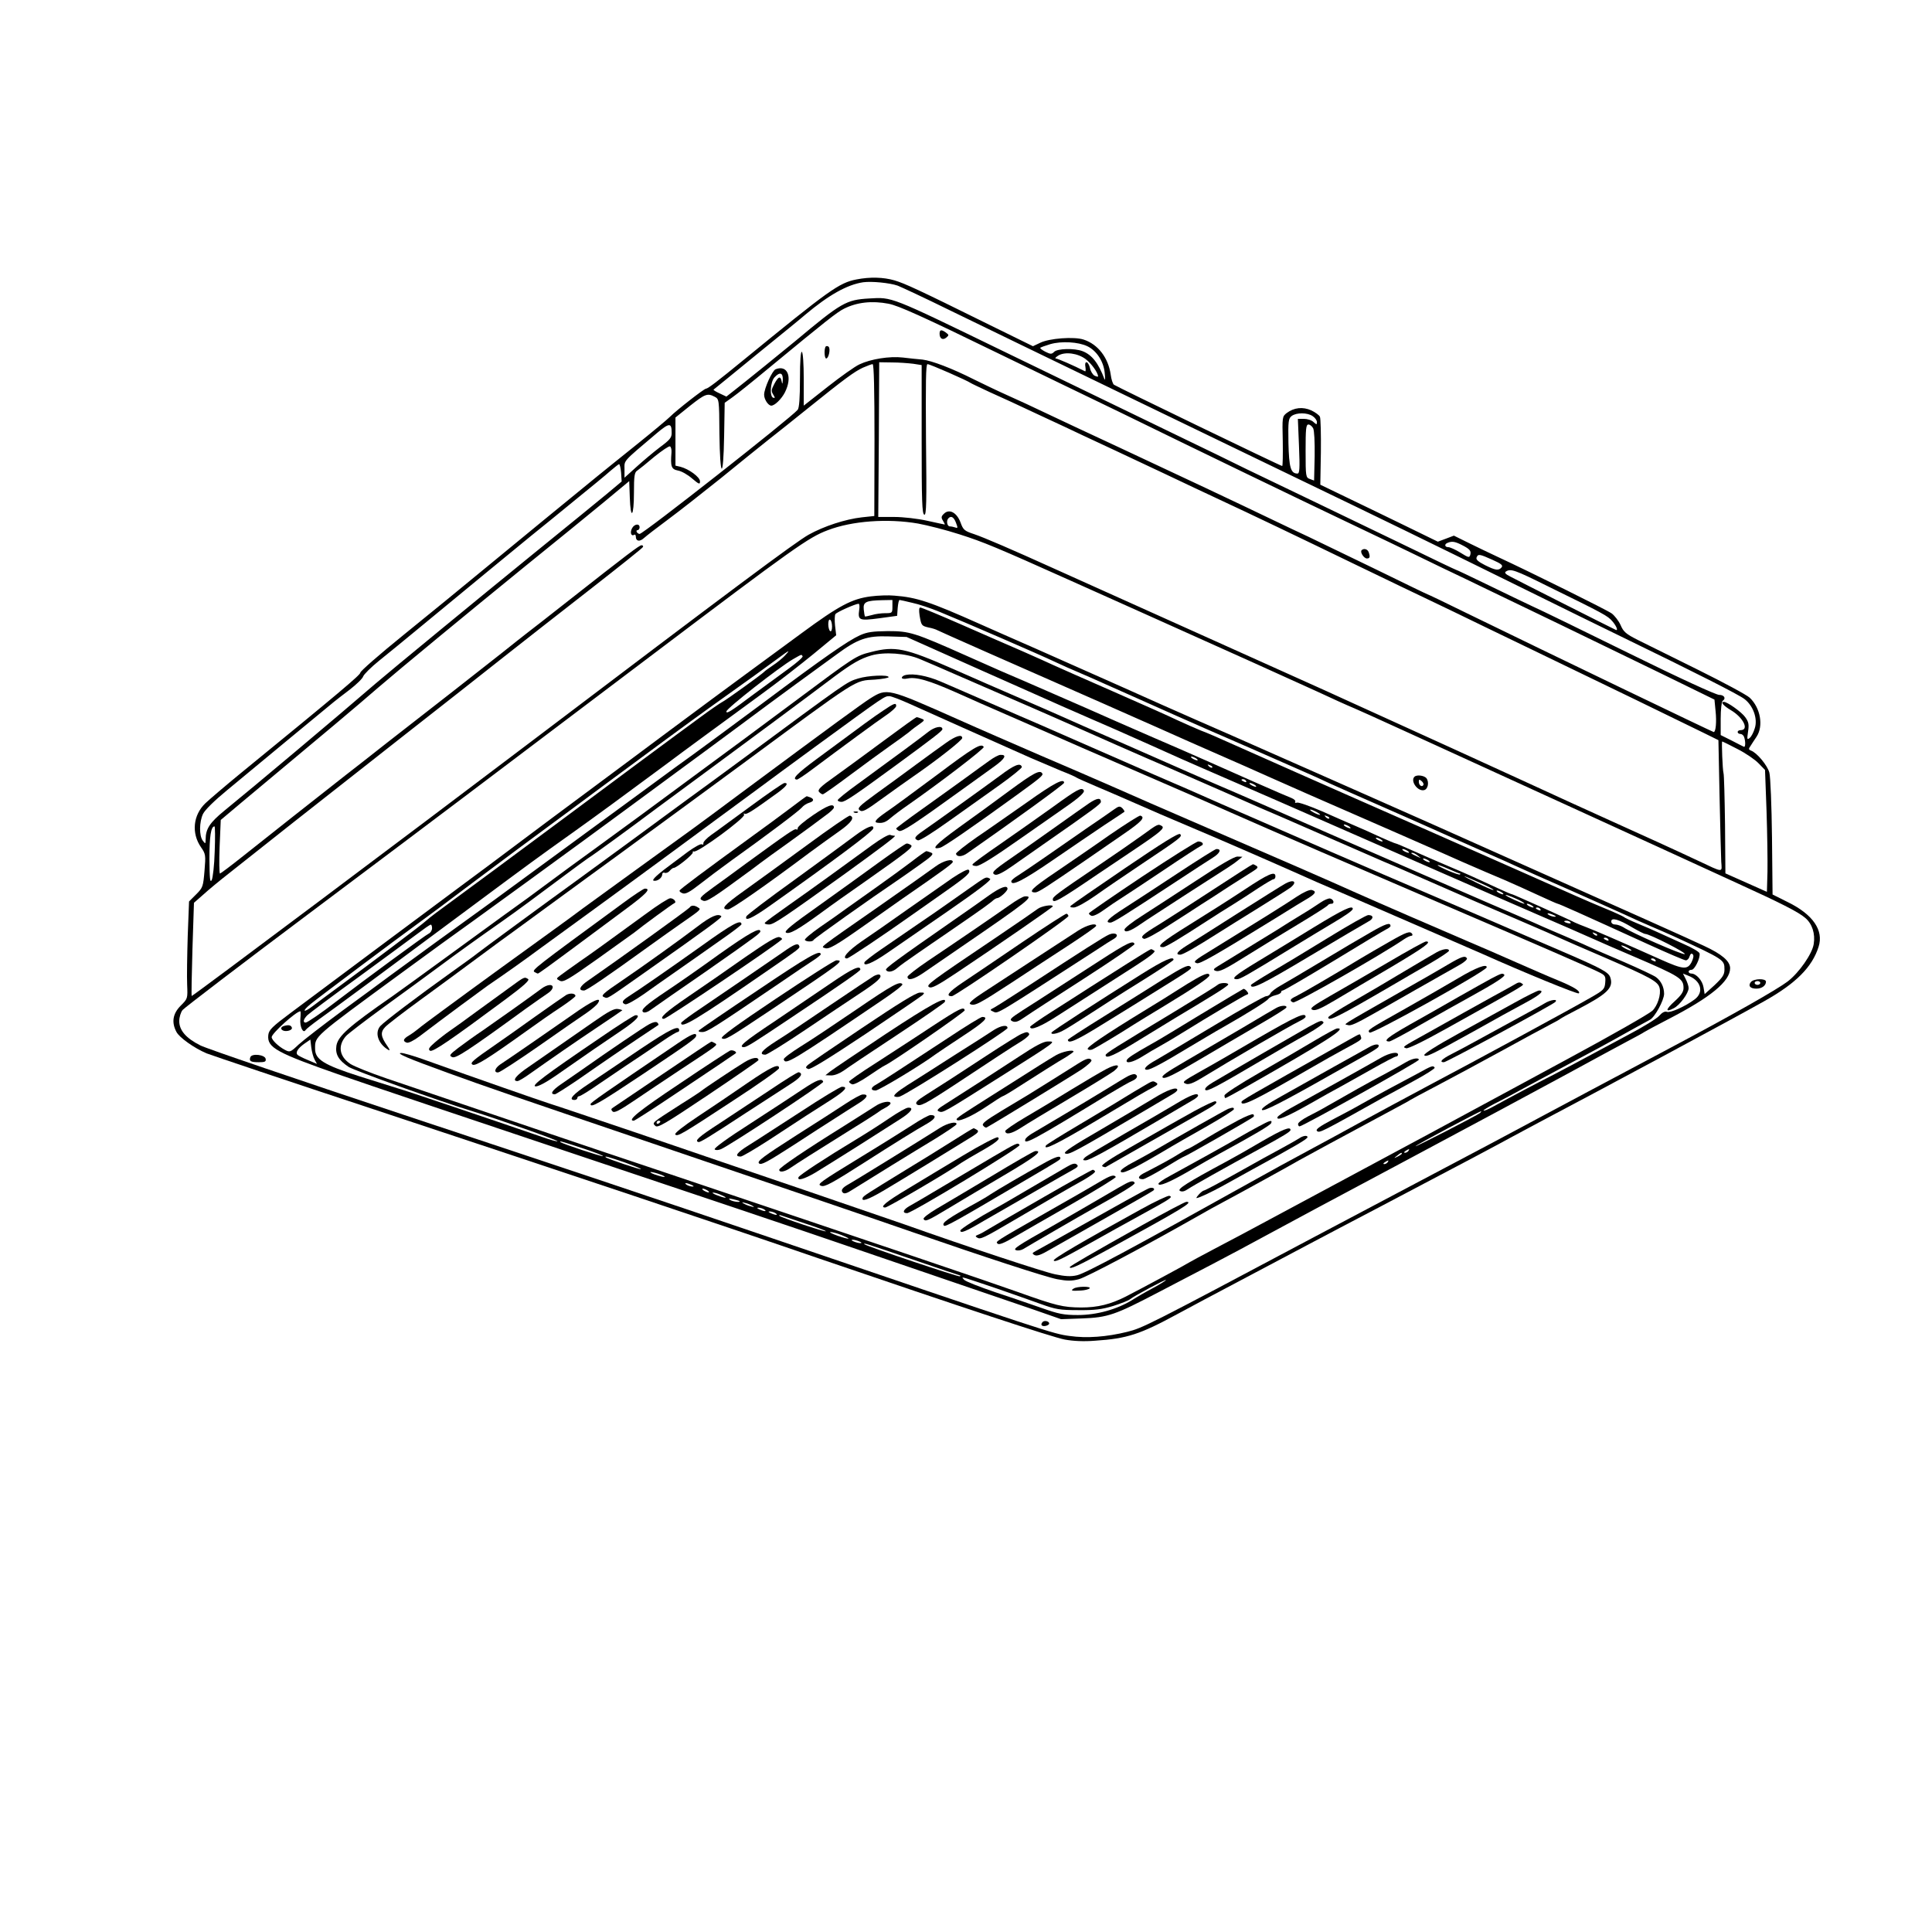 <?xml version="1.0" standalone="no"?>
<!DOCTYPE svg PUBLIC "-//W3C//DTD SVG 20010904//EN"
 "http://www.w3.org/TR/2001/REC-SVG-20010904/DTD/svg10.dtd">
<svg version="1.0" xmlns="http://www.w3.org/2000/svg"
 width="1024pt" height="1024pt" viewBox="0 0 1024 1024"
 preserveAspectRatio="xMidYMid meet">

<g transform="translate(0,1024) scale(0.1,-0.1)"
fill="#000000" stroke="none">
<path d="M4540 8759 c-93 -18 -144 -55 -599 -427 -138 -113 -189 -152 -199
-152 -10 0 -155 -113 -192 -150 -14 -14 -92 -79 -174 -145 -82 -66 -177 -142
-211 -170 -156 -127 -397 -325 -589 -483 -116 -96 -313 -257 -438 -358 -126
-102 -228 -191 -228 -199 0 -12 -105 -101 -634 -533 -83 -68 -167 -140 -187
-159 -66 -63 -75 -159 -24 -233 25 -36 26 -42 19 -125 -7 -84 -9 -90 -44 -125
l-38 -38 -7 -183 c-3 -101 -5 -217 -3 -258 3 -74 3 -74 -34 -111 -42 -42 -50
-88 -23 -139 15 -30 94 -86 160 -114 22 -9 429 -146 905 -303 1005 -333 1838
-611 2340 -784 753 -257 1238 -418 1304 -430 44 -8 101 -11 160 -6 170 11 239
34 436 141 47 26 213 114 370 197 157 83 317 168 355 188 39 21 203 107 365
192 455 239 616 325 685 363 22 12 85 46 140 75 345 182 1025 547 1195 643
168 94 255 181 289 289 28 87 -30 171 -162 236 l-82 41 -3 303 c-2 167 -8 321
-14 343 -10 38 -66 106 -98 117 -12 5 -13 9 -2 24 7 11 21 33 32 49 38 57 21
153 -36 207 -16 15 -139 81 -274 148 -135 67 -278 138 -319 158 -63 32 -76 43
-91 78 -10 23 -32 51 -48 63 -27 19 -424 216 -607 301 -38 18 -106 50 -150 72
l-79 39 -42 -16 -43 -16 -168 82 c-92 45 -233 113 -312 151 l-143 69 3 172 c1
95 -1 179 -5 188 -4 9 -25 24 -46 34 -45 20 -91 15 -130 -14 -24 -19 -24 -21
-21 -150 1 -72 0 -131 -3 -131 -8 0 -879 421 -892 431 -6 5 -14 29 -17 54 -13
89 -67 160 -143 185 -50 17 -183 7 -231 -17 l-38 -18 -230 113 c-386 191 -448
219 -504 236 -59 17 -129 19 -201 5z m218 -33 c20 -8 145 -66 277 -131 225
-110 1609 -779 1850 -895 428 -206 677 -327 1180 -575 198 -98 441 -217 540
-265 379 -184 610 -301 641 -325 46 -35 71 -104 55 -154 -6 -21 -18 -45 -27
-52 -14 -12 -15 -8 -9 33 6 39 3 52 -15 77 -19 27 -95 81 -113 81 -20 0 -2
-21 37 -44 66 -39 99 -106 51 -106 -8 0 -15 -4 -15 -10 0 -5 6 -10 14 -10 8 0
17 -7 20 -16 8 -22 8 -56 -1 -52 -5 2 -34 17 -65 33 l-58 29 0 87 c0 49 5 91
10 94 20 13 9 32 -18 32 -17 0 -211 89 -473 218 -244 120 -475 233 -514 250
-38 18 -145 69 -237 114 -91 44 -168 81 -171 81 -2 0 -116 54 -253 121 -137
66 -348 168 -469 226 -121 58 -294 141 -385 185 -91 45 -241 118 -335 163
-150 73 -460 223 -950 460 -616 299 -594 290 -719 283 -121 -7 -146 -21 -391
-226 -38 -32 -280 -228 -323 -261 l-42 -33 -36 17 c-20 9 -34 18 -32 20 2 1
107 87 233 190 127 103 241 196 253 207 124 104 221 159 307 172 45 6 140 -3
183 -18z m-48 -96 c52 -10 179 -67 579 -262 113 -55 260 -126 326 -158 66 -32
212 -102 325 -157 421 -206 935 -454 1185 -573 55 -26 165 -79 245 -117 80
-39 204 -98 275 -133 72 -34 184 -88 250 -120 66 -32 237 -114 380 -183 143
-69 384 -186 536 -260 l276 -135 6 -62 c6 -56 1 -110 -10 -110 -5 0 -854 408
-1311 631 -111 55 -204 99 -206 99 -2 0 -126 60 -277 134 -151 73 -310 150
-354 171 -44 20 -129 61 -190 90 -181 87 -501 238 -810 382 -159 74 -337 157
-395 185 -58 28 -149 70 -203 94 -54 24 -132 62 -175 83 -119 60 -223 99 -272
105 -25 2 -72 7 -105 11 -70 8 -170 -8 -229 -36 -23 -10 -99 -64 -169 -119
l-127 -100 0 140 c0 82 -4 141 -10 145 -6 4 -10 -46 -10 -142 0 -105 -4 -154
-12 -165 -36 -43 -818 -658 -838 -658 -5 0 -12 5 -15 10 -3 6 -1 10 4 10 6 0
11 7 11 15 0 22 -28 18 -40 -5 -12 -22 -5 -44 11 -35 5 4 9 -1 9 -9 0 -25 20
-29 43 -8 12 11 69 55 127 98 58 43 183 141 279 218 95 78 210 170 255 206 46
36 139 110 207 165 195 157 247 195 292 216 23 10 47 19 52 19 7 0 10 -140 10
-403 l-1 -402 -66 -7 c-88 -10 -201 -47 -282 -92 -71 -40 -409 -292 -1466
-1093 -628 -476 -1801 -1355 -1804 -1352 -2 2 0 114 4 249 l8 245 49 43 c26
24 89 76 139 115 50 40 205 162 345 273 140 110 405 318 589 463 184 144 418
328 520 409 102 80 309 243 460 360 151 118 277 218 278 223 2 5 -1 9 -8 9
-11 0 -71 -45 -390 -296 -96 -76 -193 -151 -215 -168 -22 -17 -83 -65 -134
-106 -52 -41 -172 -135 -265 -208 -94 -73 -247 -193 -340 -265 -92 -73 -194
-152 -226 -177 -129 -101 -432 -340 -541 -427 -64 -51 -120 -93 -123 -93 -4 0
-5 64 -2 142 l6 142 107 90 c464 387 606 506 728 612 115 99 469 391 780 644
203 164 292 237 414 337 l136 113 3 -85 c4 -124 22 -106 22 23 0 91 3 109 18
118 9 6 50 39 90 73 41 33 78 58 83 55 6 -3 9 -18 8 -32 -6 -75 -1 -89 34 -96
19 -3 52 -22 75 -42 38 -32 42 -33 42 -15 0 22 -58 65 -104 77 l-26 6 0 128 0
127 77 62 c81 64 93 68 131 48 23 -12 24 -14 25 -194 3 -242 21 -252 25 -13
l3 175 42 30 c23 16 110 86 193 155 304 251 360 295 398 314 68 34 147 43 236
26z m1053 -225 c48 -23 86 -79 92 -140 3 -28 3 -43 -1 -35 -32 86 -67 130
-117 149 -42 16 -133 14 -150 -4 -13 -13 -19 -13 -47 1 -17 9 -29 18 -26 21 2
2 26 11 53 19 59 17 148 12 196 -11z m-8 -69 c30 -23 65 -72 65 -91 0 -3 -8
-1 -19 4 -10 6 -21 24 -24 41 -4 16 -12 30 -18 30 -7 0 -9 -10 -6 -25 2 -14 2
-24 -2 -23 -61 31 -146 68 -155 68 -6 1 0 7 14 16 36 21 103 12 145 -20z
m-915 -24 l45 -7 0 -394 c0 -324 2 -395 14 -399 11 -4 13 61 9 397 -2 305 -1
401 8 401 13 0 211 -87 229 -100 6 -4 51 -25 100 -48 50 -22 167 -76 260 -120
94 -43 199 -93 235 -110 91 -42 214 -100 435 -204 105 -50 224 -106 265 -125
202 -94 444 -210 735 -351 176 -85 361 -174 410 -197 50 -24 180 -86 290 -140
110 -53 241 -116 290 -140 258 -124 800 -387 866 -420 l77 -38 6 -296 c3 -163
8 -319 9 -348 4 -59 15 -60 -123 5 -119 56 -277 128 -470 215 -91 41 -304 138
-475 217 -282 129 -441 202 -730 333 -55 25 -129 59 -165 75 -36 17 -200 91
-365 165 -601 270 -823 370 -965 434 -80 36 -188 85 -240 108 -232 105 -374
166 -427 184 -52 17 -58 23 -72 62 -20 53 -60 74 -88 46 -15 -14 -15 -21 -5
-37 7 -11 11 -20 9 -20 -2 0 -43 9 -93 20 -49 11 -127 20 -174 20 l-85 0 3
410 2 410 68 -1 c37 0 87 -4 112 -7z m2118 -278 c12 -8 22 -22 22 -31 0 -15
-2 -14 -18 0 -10 10 -33 17 -51 17 l-32 0 6 -145 c5 -120 3 -145 -8 -145 -36
0 -45 32 -48 163 -2 115 0 129 17 142 25 19 84 19 112 -1z m-3398 -89 c0 -25
-10 -37 -63 -76 -34 -26 -90 -73 -124 -104 l-63 -57 0 45 c0 49 -13 35 170
190 68 57 80 58 80 2z m3400 25 c6 -12 9 -71 8 -149 l-3 -128 -22 8 c-22 8
-23 12 -23 149 0 116 2 140 15 140 8 0 19 -9 25 -20z m-3668 -236 l3 -46 -80
-67 c-85 -70 -128 -105 -400 -326 -250 -203 -750 -614 -822 -676 -201 -174
-654 -554 -804 -676 -77 -63 -99 -96 -99 -152 -1 -25 -1 -25 -15 -7 -20 26
-19 100 1 142 10 21 61 71 128 126 198 164 501 415 566 468 10 8 48 38 84 65
36 28 68 59 71 70 4 11 41 48 83 82 42 34 136 110 208 170 257 212 508 419
599 493 51 41 157 127 236 192 79 64 162 132 184 152 22 19 43 35 46 36 4 0 9
-21 11 -46z m1775 -265 c10 -26 10 -30 -3 -25 -9 3 -22 6 -30 6 -14 0 -20 31
-7 43 14 15 29 6 40 -24z m-201 -4 c49 -9 148 -34 219 -57 129 -41 198 -70
595 -248 113 -51 309 -138 435 -195 373 -167 741 -333 870 -392 66 -31 154
-71 195 -88 87 -38 172 -77 1615 -737 132 -61 317 -145 410 -188 228 -104 326
-153 363 -185 37 -31 54 -84 45 -139 -8 -52 -78 -152 -138 -198 -58 -44 -296
-179 -620 -351 -185 -98 -243 -129 -455 -242 -473 -253 -591 -316 -755 -402
-238 -126 -323 -171 -690 -365 -880 -468 -898 -476 -980 -497 -109 -27 -215
-35 -306 -22 -89 12 -95 14 -1659 546 -521 177 -929 314 -1876 628 -557 185
-1039 349 -1072 366 -76 38 -112 80 -112 129 0 20 8 47 18 59 9 11 307 239
662 505 355 266 728 547 830 624 187 141 417 315 985 744 765 578 841 632 943
670 128 49 316 63 478 35z m2877 -111 c48 -24 55 -33 50 -54 -5 -17 -8 -17
-53 11 -26 16 -55 29 -64 29 -19 0 -22 16 -3 23 22 9 37 7 70 -9z m167 -81
c47 -21 57 -29 49 -40 -16 -19 -33 -16 -89 12 -35 18 -48 29 -44 40 8 20 15
19 84 -12z m291 -139 c302 -148 320 -158 345 -187 23 -27 32 -53 17 -45 -26
12 -525 264 -556 281 -28 14 -35 22 -25 28 25 16 46 9 219 -77z m1008 -864
c43 -22 93 -56 112 -76 l34 -35 8 -217 c4 -119 6 -265 5 -323 l-3 -106 -110
49 -110 49 -2 259 c-2 142 -5 264 -8 272 -5 16 -11 168 -7 168 2 0 39 -18 81
-40z m-8071 -543 c-2 -73 -10 -141 -16 -152 -9 -16 -11 8 -12 113 0 119 8 172
27 172 3 0 4 -60 1 -133z"/>
<path d="M4980 8471 c0 -26 17 -36 36 -20 14 12 14 14 -2 26 -25 18 -34 16
-34 -6z"/>
<path d="M4377 8404 c-10 -11 -8 -64 2 -64 13 0 24 51 13 62 -4 4 -11 5 -15 2z"/>
<path d="M4111 8283 c-18 -7 -61 -102 -61 -135 0 -25 22 -58 38 -58 18 0 54
35 72 70 41 81 15 148 -49 123z m38 -55 c-1 -24 -3 -27 -6 -10 -6 31 -17 28
-39 -13 -16 -30 -17 -38 -6 -56 11 -18 11 -20 0 -17 -20 7 -15 84 7 108 28 30
45 25 44 -12z"/>
<path d="M7217 7324 c-10 -10 12 -44 28 -44 16 0 18 9 9 34 -6 16 -25 21 -37
10z"/>
<path d="M4615 7079 c-100 -13 -168 -49 -365 -194 -96 -71 -233 -171 -305
-224 -71 -52 -251 -185 -400 -296 -148 -111 -351 -261 -450 -335 -99 -73 -258
-192 -354 -264 -96 -72 -220 -165 -275 -205 -97 -72 -687 -511 -926 -690 -98
-73 -115 -90 -118 -117 -7 -67 41 -93 393 -216 110 -39 682 -231 1270 -428
589 -197 1216 -408 1395 -470 179 -61 442 -151 585 -200 143 -49 327 -112 410
-140 l149 -52 111 4 c137 5 176 19 400 136 94 49 226 118 295 154 69 36 206
109 305 163 187 101 224 121 745 399 432 231 568 304 836 449 128 70 267 145
310 168 44 23 84 45 89 49 6 4 63 35 129 69 223 115 326 200 326 269 0 38 -44
75 -139 119 -80 38 -371 168 -1111 498 -252 113 -383 171 -670 298 -168 74
-404 179 -525 232 -121 54 -290 128 -375 165 -85 37 -267 118 -405 180 -137
61 -342 152 -455 202 -113 49 -245 108 -295 130 -267 119 -336 142 -455 151
-30 3 -86 1 -125 -4z m115 -54 c0 -34 -1 -35 -38 -35 -20 0 -53 -4 -71 -10
-19 -5 -36 -9 -37 -7 -1 1 -4 18 -6 37 -4 40 12 47 100 49 l52 1 0 -35z m105
20 c34 -7 99 -29 145 -48 130 -53 525 -224 618 -268 46 -21 85 -39 87 -39 2 0
136 -59 297 -131 161 -72 343 -153 403 -179 104 -45 377 -164 530 -232 39 -17
97 -43 130 -59 33 -15 159 -71 280 -124 121 -53 279 -123 350 -155 72 -32 173
-77 225 -100 52 -23 118 -52 145 -65 28 -13 149 -67 270 -120 121 -54 252
-112 291 -130 40 -19 105 -48 145 -65 41 -17 94 -41 119 -52 269 -124 270
-125 270 -176 0 -28 -9 -42 -52 -83 l-53 -48 -6 36 c-6 37 -39 73 -65 73 -8 0
-14 5 -14 10 0 6 7 10 16 10 16 0 47 63 42 87 -2 8 -39 30 -83 49 -44 20 -102
46 -130 59 -27 13 -79 35 -115 50 -36 15 -70 31 -75 36 -6 4 -53 26 -105 47
-96 40 -145 62 -460 202 -241 107 -652 288 -850 375 -166 73 -433 191 -655
290 -66 30 -142 63 -170 73 -27 11 -84 36 -125 55 -41 20 -194 88 -340 152
-146 64 -287 126 -315 139 -27 13 -102 46 -165 74 -63 27 -209 91 -323 141
-114 50 -213 91 -219 91 -7 0 -8 -14 -4 -42 9 -53 10 -55 48 -64 18 -3 39 -10
48 -15 13 -7 363 -162 880 -389 91 -40 228 -101 305 -135 77 -35 214 -95 305
-135 91 -40 208 -91 260 -115 91 -41 237 -105 695 -305 116 -51 269 -118 340
-150 72 -31 170 -74 219 -94 48 -21 131 -58 182 -82 52 -24 97 -44 100 -44 6
0 127 -54 482 -216 101 -46 190 -84 197 -84 8 0 17 9 20 21 5 14 10 18 17 11
6 -6 4 -20 -6 -41 -22 -42 -44 -40 -163 13 -192 86 -355 157 -396 172 -23 9
-49 19 -59 24 -32 17 -328 150 -333 150 -4 0 -30 11 -58 24 -136 63 -189 87
-282 126 -55 23 -139 60 -186 81 -47 21 -89 39 -93 39 -3 0 -39 15 -79 33 -40
19 -99 45 -132 59 -33 14 -113 49 -178 78 -65 28 -125 49 -133 46 -9 -3 -12
-1 -9 4 3 6 -5 14 -19 20 -28 10 -322 140 -456 200 -47 21 -170 75 -275 120
-104 45 -266 116 -360 158 -93 41 -231 101 -305 133 -74 31 -218 94 -320 140
-285 127 -308 134 -425 134 -81 -1 -109 -5 -147 -22 -64 -29 -192 -118 -513
-358 -148 -110 -315 -233 -370 -273 -55 -39 -149 -108 -210 -153 -247 -181
-328 -240 -490 -359 -93 -68 -213 -156 -265 -194 -53 -39 -124 -91 -159 -116
-73 -52 -398 -288 -486 -353 -33 -25 -145 -107 -249 -183 -103 -76 -209 -158
-234 -181 -42 -40 -46 -41 -71 -28 -35 18 -71 53 -71 68 0 20 130 137 152 137
2 0 2 -18 0 -40 -4 -42 15 -81 28 -59 4 6 37 32 73 58 64 45 336 246 820 606
281 209 347 257 517 378 125 89 286 207 495 362 112 84 241 178 514 378 84 61
207 157 273 211 l120 99 -6 51 c-3 28 -2 56 2 61 7 11 107 55 123 55 4 0 6
-15 3 -32 -8 -56 0 -59 106 -45 l95 13 3 42 c2 23 6 42 10 42 4 0 34 -7 67
-15z m-425 -126 c0 -18 -4 -28 -10 -24 -5 3 -10 20 -10 36 0 18 4 28 10 24 6
-3 10 -20 10 -36z m805 -238 c226 -100 419 -186 430 -191 11 -5 72 -31 135
-59 63 -27 207 -90 320 -141 113 -51 234 -105 270 -120 151 -65 520 -226 1235
-540 198 -87 446 -195 550 -240 105 -45 228 -99 275 -120 47 -21 150 -66 230
-100 245 -105 263 -117 263 -167 0 -20 -13 -39 -46 -69 -50 -45 -52 -62 -6
-38 32 16 79 80 79 107 0 10 -7 31 -15 47 l-15 30 27 -11 c69 -26 86 -88 35
-126 -49 -37 -130 -73 -147 -66 -11 4 -25 -3 -40 -20 -12 -15 -89 -62 -171
-105 -82 -44 -176 -94 -209 -112 -33 -18 -112 -60 -175 -93 -108 -55 -227
-118 -329 -174 -24 -13 -45 -22 -48 -19 -2 2 24 18 58 36 35 17 115 60 179 95
63 34 149 80 190 102 145 77 236 126 335 182 55 31 109 60 120 66 26 14 74
102 75 137 0 36 -16 69 -43 89 -12 9 -87 44 -167 79 -80 34 -167 72 -195 85
-27 13 -84 37 -125 55 -41 17 -88 38 -105 45 -16 8 -84 37 -150 66 -117 50
-156 67 -505 219 -289 126 -379 165 -630 275 -135 60 -290 127 -345 151 -55
23 -183 79 -285 124 -102 45 -270 119 -375 165 -104 45 -217 95 -250 110 -33
15 -141 62 -240 105 -99 43 -259 112 -355 155 -253 111 -306 122 -434 89 -80
-20 -84 -23 -407 -264 -151 -113 -376 -279 -500 -370 -123 -91 -262 -193 -309
-228 -47 -34 -157 -115 -245 -179 -88 -63 -200 -146 -250 -183 -49 -37 -157
-116 -240 -175 -82 -60 -233 -170 -335 -244 -102 -74 -214 -156 -250 -181
-231 -160 -288 -211 -297 -262 -7 -46 11 -77 65 -113 32 -20 470 -178 657
-235 125 -38 454 -154 450 -159 -3 -2 -40 8 -82 23 -279 96 -729 248 -763 257
-19 6 -112 35 -207 65 -187 60 -233 89 -233 145 0 68 -13 57 455 400 94 69
190 139 215 157 124 88 754 546 985 717 83 61 211 155 285 210 74 54 212 156
305 225 94 70 233 173 310 229 77 56 172 125 210 153 111 82 161 99 275 95
l95 -3 410 -183z m-1055 84 c-12 -13 -41 -37 -64 -52 -22 -15 -43 -30 -46 -34
-11 -12 -199 -148 -221 -159 -13 -7 -64 -42 -114 -79 -118 -86 -520 -384 -710
-526 -200 -149 -580 -430 -695 -514 -19 -14 -44 -34 -55 -44 -19 -18 -272
-209 -465 -351 -52 -38 -112 -83 -133 -99 -50 -38 -59 -28 -10 12 44 36 452
342 557 418 39 28 186 137 326 243 140 105 307 229 370 275 63 47 185 136 270
200 271 201 482 356 585 430 237 169 310 222 364 262 66 49 73 52 41 18z m715
-18 c33 -14 132 -56 220 -95 373 -162 472 -205 510 -222 147 -66 497 -220 580
-255 55 -24 199 -87 320 -140 121 -54 245 -108 275 -120 30 -13 154 -67 275
-120 121 -53 245 -107 275 -120 30 -12 129 -55 220 -95 249 -109 299 -131 505
-219 105 -45 204 -88 220 -96 17 -8 120 -53 230 -100 242 -105 283 -127 291
-161 9 -35 -11 -95 -38 -121 -20 -18 -218 -131 -448 -255 -36 -19 -173 -94
-305 -165 -405 -219 -490 -265 -785 -423 -157 -84 -370 -199 -475 -255 -104
-56 -244 -131 -310 -165 -66 -35 -124 -66 -130 -70 -13 -9 -259 -142 -338
-182 -81 -41 -148 -58 -237 -58 -97 1 -131 9 -335 82 -154 55 -683 234 -1925
652 -378 126 -614 207 -1421 480 -85 29 -172 64 -192 77 -59 39 -68 97 -23
148 11 12 102 82 201 154 99 72 230 167 290 212 105 78 204 149 338 243 70 49
196 142 336 247 51 38 104 77 116 85 35 22 212 151 371 270 78 58 215 159 305
225 152 112 474 350 634 471 92 68 135 93 193 110 70 20 184 12 257 -19z
m-621 15 c3 -5 -29 -33 -70 -63 -41 -30 -125 -92 -187 -137 -125 -94 -147
-107 -147 -93 0 16 279 234 353 277 49 28 44 26 51 16z m2086 -542 c8 -5 11
-10 5 -10 -5 0 -17 5 -25 10 -8 5 -10 10 -5 10 6 0 17 -5 25 -10z m85 -48 c-3
-3 -11 0 -18 7 -9 10 -8 11 6 5 10 -3 15 -9 12 -12z m180 -72 c3 -6 -1 -7 -9
-4 -18 7 -21 14 -7 14 6 0 13 -4 16 -10z m45 -20 c8 -5 11 -10 5 -10 -5 0 -17
5 -25 10 -8 5 -10 10 -5 10 6 0 17 -5 25 -10z m330 -145 c14 -8 21 -14 15 -14
-5 0 -21 6 -35 14 -14 8 -20 14 -15 14 6 0 21 -6 35 -14z m65 -33 c-3 -3 -11
0 -18 7 -9 10 -8 11 6 5 10 -3 15 -9 12 -12z m105 -42 c8 -5 11 -10 5 -10 -5
0 -17 5 -25 10 -8 5 -10 10 -5 10 6 0 17 -5 25 -10z m170 -70 c8 -5 11 -10 5
-10 -5 0 -17 5 -25 10 -8 5 -10 10 -5 10 6 0 17 -5 25 -10z m140 -60 c8 -5 11
-10 5 -10 -5 0 -17 5 -25 10 -8 5 -10 10 -5 10 6 0 17 -5 25 -10z m56 -26 c18
-14 18 -14 -6 -3 -31 14 -36 19 -24 19 6 0 19 -7 30 -16z m54 -24 c8 -5 11
-10 5 -10 -5 0 -17 5 -25 10 -8 5 -10 10 -5 10 6 0 17 -5 25 -10z m168 -70 c3
0 3 -2 0 -5 -5 -6 -118 42 -118 50 0 2 25 -6 56 -20 31 -14 59 -25 62 -25z
m110 -51 c40 -17 70 -34 68 -36 -2 -2 -41 14 -87 37 -97 47 -87 47 19 -1z
m112 -49 c8 -5 11 -10 5 -10 -5 0 -17 5 -25 10 -8 5 -10 10 -5 10 6 0 17 -5
25 -10z m107 -49 c10 -6 15 -11 12 -11 -10 0 -99 40 -99 46 0 5 60 -19 87 -35z
m53 -21 c8 -5 11 -10 5 -10 -5 0 -17 5 -25 10 -8 5 -10 10 -5 10 6 0 17 -5 25
-10z m45 -20 c3 -6 -1 -7 -9 -4 -18 7 -21 14 -7 14 6 0 13 -4 16 -10z m70 -30
c13 -6 15 -9 5 -9 -8 0 -22 4 -30 9 -18 12 -2 12 25 0z m417 -66 c31 -18 62
-34 68 -34 23 0 225 -103 209 -107 -14 -4 -280 112 -326 143 -12 7 -31 14 -43
14 -12 0 -20 7 -20 16 0 23 41 11 112 -32z m-328 27 c4 -5 -3 -7 -14 -4 -23 6
-26 13 -6 13 8 0 17 -4 20 -9z m-6034 -31 c0 -11 -8 -24 -17 -28 -15 -6 -350
-252 -492 -361 -76 -59 -152 -111 -161 -111 -16 0 -12 18 9 39 10 10 130 100
267 199 137 100 278 204 314 231 36 27 68 50 73 50 4 1 7 -8 7 -19z m6175 -38
c-3 -3 -11 0 -18 7 -9 10 -8 11 6 5 10 -3 15 -9 12 -12z m60 -22 c3 -6 -1 -7
-9 -4 -18 7 -21 14 -7 14 6 0 13 -4 16 -10z m105 -45 c14 -8 21 -14 15 -14 -5
0 -21 6 -35 14 -14 8 -20 14 -15 14 6 0 21 -6 35 -14z m145 -65 c3 -6 -1 -7
-9 -4 -18 7 -21 14 -7 14 6 0 13 -4 16 -10z m-7107 -527 l12 -22 -47 20 c-27
11 -52 24 -56 28 -12 12 1 34 36 59 l32 22 5 -42 c3 -24 11 -53 18 -65z m6177
-282 c-14 -12 -352 -186 -342 -176 7 9 337 184 347 185 2 0 0 -4 -5 -9z
m-4748 -190 c57 -19 101 -36 99 -39 -5 -4 -217 66 -226 75 -7 8 15 1 127 -36z
m4368 -11 c-3 -5 -12 -10 -18 -10 -7 0 -6 4 3 10 19 12 23 12 15 0z m-35 -15
c0 -2 -10 -9 -22 -15 -22 -11 -22 -10 -4 4 21 17 26 19 26 11z m-4119 -46 c49
-18 88 -33 86 -36 -4 -3 -178 55 -186 63 -10 9 15 2 100 -27z m4044 1 c-3 -5
-12 -10 -18 -10 -7 0 -6 4 3 10 19 12 23 12 15 0z m-3855 -65 c19 -7 28 -13
20 -13 -8 0 -31 6 -50 13 -19 7 -28 13 -20 13 8 0 31 -6 50 -13z m165 -55 c13
-6 15 -9 5 -9 -8 0 -22 4 -30 9 -18 12 -2 12 25 0z m85 -30 c8 -5 11 -10 5
-10 -5 0 -17 5 -25 10 -8 5 -10 10 -5 10 6 0 17 -5 25 -10z m75 -25 c39 -17
21 -18 -25 0 -19 7 -28 14 -20 14 8 0 29 -6 45 -14z m94 -31 c10 -9 -35 -3
-49 6 -11 8 -7 9 15 4 17 -4 32 -8 34 -10z m71 -26 c10 -6 7 -7 -10 -2 -14 3
-32 11 -40 16 -10 6 -7 7 10 2 14 -3 32 -11 40 -16z m60 -18 c18 -12 2 -12
-25 0 -13 6 -15 9 -5 9 8 0 22 -4 30 -9z m60 -20 c18 -12 2 -12 -25 0 -13 6
-15 9 -5 9 8 0 22 -4 30 -9z m158 -55 c62 -20 112 -39 109 -41 -4 -5 -238 73
-246 82 -3 4 1 5 9 2 8 -3 66 -22 128 -43z m192 -61 c59 -24 45 -26 -20 -4
-30 11 -47 19 -38 20 10 0 36 -7 58 -16z m95 -34 c13 -5 14 -9 5 -9 -8 0 -24
4 -35 9 -13 5 -14 9 -5 9 8 0 24 -4 35 -9z m281 -95 c136 -47 250 -85 252 -85
3 0 3 -2 0 -5 -5 -5 -496 160 -506 170 -10 10 11 3 254 -80z m449 -155 c77
-27 181 -63 230 -81 80 -29 102 -33 200 -33 88 -1 125 4 185 22 41 13 82 29
90 36 20 17 190 107 190 102 0 -3 -30 -22 -67 -42 -38 -20 -88 -49 -113 -65
-80 -49 -187 -79 -287 -79 -75 0 -103 6 -188 36 -55 19 -167 58 -250 85 -82
28 -157 57 -165 66 -13 14 -12 14 10 8 14 -4 88 -29 165 -55z"/>
<path d="M1508 4803 c-21 -5 -24 -19 -5 -26 19 -6 48 4 44 16 -4 13 -16 16
-39 10z"/>
<path d="M4803 6663 c-13 -2 -23 -9 -23 -15 0 -6 12 -8 31 -4 46 9 111 -10
254 -73 71 -32 193 -86 270 -119 77 -34 255 -111 395 -173 140 -61 338 -147
440 -191 102 -44 260 -113 352 -154 189 -84 710 -309 1123 -486 499 -214 789
-340 828 -360 35 -17 38 -22 35 -56 -3 -35 -8 -40 -78 -80 -102 -59 -609 -334
-861 -467 -112 -60 -269 -144 -349 -188 -80 -44 -208 -114 -285 -155 -77 -41
-214 -116 -305 -167 -633 -353 -877 -484 -921 -494 -33 -8 -63 -6 -117 5 -62
13 -462 145 -797 264 -49 17 -288 99 -530 182 -242 82 -631 215 -865 295 -234
79 -452 153 -485 163 -56 18 -389 134 -654 229 -63 23 -124 41 -135 40 -29 -1
34 -28 249 -106 227 -82 264 -95 1285 -442 454 -154 1009 -343 1175 -401 384
-133 706 -238 768 -250 53 -10 78 -10 115 0 40 10 356 178 632 335 41 24 100
56 130 72 105 56 375 205 405 223 26 15 237 129 505 273 41 22 80 43 85 47 6
4 69 38 140 75 72 38 225 120 340 183 116 64 233 127 260 141 28 14 52 28 55
31 3 3 43 25 90 49 159 83 193 115 175 170 -9 28 -44 47 -250 136 -99 42 -229
99 -290 125 -60 26 -252 109 -425 183 -288 123 -705 304 -1100 477 -85 38
-245 108 -355 155 -110 48 -240 105 -290 127 -155 68 -248 109 -315 138 -36
15 -155 67 -265 115 -110 48 -229 100 -265 115 -67 28 -137 41 -177 33z"/>
<path d="M4549 6644 c-62 -19 -52 -12 -627 -437 -103 -76 -229 -168 -280 -205
-50 -37 -175 -128 -275 -202 -101 -74 -237 -173 -301 -220 -184 -133 -519
-379 -536 -393 -8 -7 -71 -53 -140 -102 -178 -127 -352 -259 -374 -283 -32
-36 -11 -96 43 -127 9 -5 7 3 -6 21 -35 50 -38 73 -11 101 12 13 95 77 183
141 88 64 224 164 302 222 78 58 172 127 210 154 37 27 100 73 138 101 39 29
156 114 260 190 105 76 233 170 286 209 53 39 146 107 205 150 60 44 192 141
294 216 644 475 606 451 717 458 40 3 73 9 73 13 0 14 -110 9 -161 -7z"/>
<path d="M4612 6538 c-48 -31 -187 -132 -687 -503 -247 -184 -256 -190 -558
-408 -127 -92 -252 -183 -277 -201 -25 -19 -97 -72 -161 -118 -124 -89 -419
-303 -587 -427 -57 -42 -114 -84 -125 -94 -12 -10 -34 -26 -49 -35 -31 -18
-35 -30 -13 -38 9 -4 37 10 68 33 134 102 335 250 362 269 94 64 183 127 286
203 65 47 170 124 235 171 65 47 148 108 185 135 38 28 139 102 225 165 199
147 359 264 504 371 63 47 198 146 299 220 381 278 368 269 396 269 9 0 56
-18 103 -39 131 -59 415 -186 647 -289 50 -21 122 -52 160 -68 39 -15 75 -31
80 -35 6 -4 53 -25 105 -47 52 -22 138 -59 190 -82 104 -46 188 -82 325 -140
112 -47 345 -148 530 -230 77 -35 185 -82 240 -105 55 -24 190 -82 300 -130
110 -48 252 -109 315 -137 63 -27 129 -56 145 -63 221 -99 507 -216 513 -210
11 11 -26 34 -108 68 -47 19 -148 63 -225 97 -77 34 -196 86 -265 115 -115 49
-475 205 -580 252 -144 65 -413 182 -890 388 -118 51 -291 126 -385 168 -93
41 -276 120 -405 175 -129 56 -323 140 -430 188 -378 168 -378 168 -468 112z"/>
<path d="M4680 6473 c-53 -35 -92 -64 -353 -257 -104 -77 -132 -106 -103 -108
4 0 38 22 74 49 170 127 352 261 400 293 28 19 52 41 52 48 0 19 -11 15 -70
-25z"/>
<path d="M4684 6314 c-93 -69 -211 -155 -261 -191 -74 -52 -91 -69 -82 -80 6
-7 15 -13 20 -13 5 0 70 46 146 103 76 57 170 125 208 152 39 27 84 60 102 74
17 15 44 35 59 45 25 18 26 20 8 27 -10 4 -22 8 -25 8 -3 1 -82 -56 -175 -125z"/>
<path d="M4920 6361 c-35 -28 -165 -124 -372 -275 -60 -43 -108 -82 -108 -87
0 -5 9 -9 20 -9 19 0 63 29 283 190 213 156 251 186 252 195 0 21 -41 13 -75
-14z"/>
<path d="M5013 6302 c-29 -20 -101 -73 -160 -116 -59 -44 -154 -113 -211 -154
-89 -65 -100 -76 -85 -87 14 -11 32 -1 121 64 58 42 131 94 163 116 129 89
258 191 259 203 0 22 -34 12 -87 -26z"/>
<path d="M4965 6132 c-116 -86 -236 -175 -268 -196 -56 -39 -69 -55 -44 -57
26 -3 43 4 67 25 14 12 57 45 95 71 169 118 404 298 399 306 -13 22 -52 -1
-249 -149z"/>
<path d="M5245 6209 c-22 -15 -80 -58 -130 -94 -49 -36 -152 -109 -227 -163
-75 -53 -137 -100 -138 -103 0 -4 7 -9 15 -13 17 -6 80 35 340 223 61 44 136
98 168 121 55 40 65 61 29 59 -9 0 -35 -14 -57 -30z"/>
<path d="M5299 6128 c-94 -69 -342 -247 -407 -292 -45 -31 -50 -41 -27 -50 9
-3 75 38 167 104 84 60 206 146 270 192 64 46 116 88 114 93 -7 24 -39 12
-117 -47z"/>
<path d="M5350 6049 c-74 -55 -195 -143 -268 -195 -124 -90 -152 -120 -99
-107 20 5 161 102 400 275 134 97 148 109 141 119 -12 20 -45 3 -174 -92z"/>
<path d="M5444 5988 c-88 -61 -208 -146 -269 -187 -60 -42 -109 -81 -108 -86
4 -18 32 -17 60 3 249 174 513 365 513 373 0 26 -53 -1 -196 -103z"/>
<path d="M3980 5968 c-91 -66 -185 -136 -210 -153 -25 -18 -44 -38 -42 -45 1
-6 -2 -9 -8 -5 -6 4 -38 -14 -73 -39 -34 -26 -70 -52 -79 -59 -82 -60 -117
-92 -103 -95 19 -4 45 15 45 34 0 7 6 11 13 8 8 -3 20 2 27 11 7 8 16 15 21
15 15 0 104 72 101 82 -1 5 1 7 5 5 17 -11 276 180 267 195 -4 6 -3 8 3 5 9
-6 41 14 176 112 47 35 58 51 35 51 -7 0 -87 -55 -178 -122z"/>
<path d="M5575 5959 c-77 -55 -202 -143 -277 -195 -76 -52 -140 -99 -143 -105
-4 -5 6 -9 20 -9 18 0 91 45 223 138 109 76 222 155 252 176 72 50 101 77 94
87 -11 18 -34 6 -169 -92z"/>
<path d="M4187 5955 c-47 -35 -137 -102 -200 -147 -264 -192 -382 -280 -385
-288 -2 -5 6 -11 17 -15 15 -5 38 8 88 47 38 30 113 86 168 126 197 141 360
264 375 282 8 10 25 21 38 25 26 7 29 20 6 29 -9 3 -17 6 -18 6 -2 0 -42 -29
-89 -65z"/>
<path d="M5773 5983 c-23 -16 -109 -76 -190 -134 -81 -58 -183 -129 -225 -158
-93 -64 -107 -78 -84 -87 11 -4 42 11 89 44 40 28 115 81 167 117 263 183 305
214 305 225 0 23 -20 21 -62 -7z"/>
<path d="M4310 5920 c-47 -32 -84 -63 -82 -70 1 -6 -2 -9 -7 -6 -9 6 -42 -17
-270 -183 -57 -42 -133 -98 -170 -124 -73 -53 -80 -61 -54 -71 18 -7 49 12
254 163 63 48 150 111 193 141 78 56 168 122 219 161 15 12 27 25 27 29 0 24
-35 11 -110 -40z"/>
<path d="M5902 5948 c-18 -13 -83 -58 -145 -100 -62 -43 -161 -112 -222 -154
-60 -42 -125 -85 -142 -96 -18 -11 -33 -24 -33 -29 0 -28 64 5 220 112 96 66
220 150 275 187 55 36 102 67 104 69 3 2 -2 10 -10 19 -14 13 -19 12 -47 -8z"/>
<path d="M4528 5933 c7 -3 16 -2 19 1 4 3 -2 6 -13 5 -11 0 -14 -3 -6 -6z"/>
<path d="M4275 5759 c-121 -89 -271 -197 -332 -241 -107 -76 -125 -98 -84 -98
17 0 193 122 432 301 48 35 119 87 158 114 64 45 83 73 56 82 -6 2 -109 -69
-230 -158z"/>
<path d="M5879 5813 c-85 -60 -214 -148 -286 -197 -123 -83 -146 -106 -106
-106 16 0 56 26 263 168 52 36 144 99 203 140 98 67 119 90 91 99 -5 2 -79
-45 -165 -104z"/>
<path d="M6054 5813 c-43 -31 -147 -103 -230 -159 -225 -152 -244 -167 -244
-181 0 -24 33 -6 240 135 47 31 135 91 195 131 137 92 160 112 143 123 -20 12
-20 12 -104 -49z"/>
<path d="M4533 5812 c-34 -26 -177 -130 -317 -232 -141 -101 -258 -190 -260
-197 -11 -29 31 -10 123 55 346 245 543 392 549 410 8 26 -35 9 -95 -36z"/>
<path d="M5965 5640 c-153 -104 -283 -194 -289 -200 -7 -7 -2 -10 15 -10 15 0
62 26 115 63 49 35 161 111 249 170 202 135 213 143 200 156 -8 8 -97 -48
-290 -179z"/>
<path d="M4624 5762 c-134 -98 -323 -235 -447 -322 -64 -45 -120 -86 -123 -91
-3 -5 7 -9 22 -9 25 0 75 34 404 270 185 134 273 200 263 200 -6 0 -18 2 -25
5 -8 3 -50 -21 -94 -53z"/>
<path d="M6054 5594 c-153 -102 -280 -190 -282 -194 -2 -4 4 -10 13 -14 9 -3
36 9 67 32 28 20 66 46 84 57 18 11 119 78 224 148 105 71 198 131 206 134 18
7 8 23 -15 23 -10 0 -143 -84 -297 -186z"/>
<path d="M4665 5674 c-71 -52 -217 -157 -322 -232 -146 -103 -189 -138 -177
-145 18 -10 63 15 186 105 47 35 153 110 235 167 229 161 256 183 241 192 -7
5 -17 9 -23 8 -5 0 -68 -43 -140 -95z"/>
<path d="M6243 5612 c-106 -70 -233 -153 -283 -185 -86 -55 -107 -77 -75 -77
15 0 68 33 345 215 85 56 174 114 198 129 39 24 48 47 19 46 -7 -1 -98 -58
-204 -128z"/>
<path d="M4830 5672 c-41 -31 -122 -90 -180 -131 -58 -41 -131 -93 -162 -115
-31 -23 -95 -68 -142 -100 -47 -33 -83 -63 -80 -68 7 -10 41 -11 46 0 2 7 314
228 439 312 21 14 75 52 120 84 71 50 80 60 64 67 -11 4 -22 8 -25 8 -3 0 -39
-25 -80 -57z"/>
<path d="M6339 5572 c-107 -70 -236 -154 -286 -186 -51 -32 -93 -65 -93 -73 0
-19 31 -9 84 28 22 16 136 89 251 164 242 155 241 154 269 177 l21 17 -26 1
c-18 0 -93 -44 -220 -128z"/>
<path d="M4959 5648 c-24 -18 -159 -113 -299 -211 -333 -232 -309 -214 -288
-222 21 -8 56 12 208 119 58 41 149 105 203 143 226 156 267 187 267 195 0 19
-50 6 -91 -24z"/>
<path d="M6430 5525 c-113 -74 -242 -157 -287 -185 -89 -54 -102 -67 -80 -76
9 -3 66 28 133 72 66 42 142 91 169 109 28 17 95 61 150 97 55 35 113 72 129
82 22 14 26 20 15 27 -8 5 -16 9 -19 8 -3 0 -97 -60 -210 -134z"/>
<path d="M5049 5587 c-41 -29 -149 -104 -239 -167 -89 -63 -199 -140 -244
-170 -72 -50 -107 -90 -77 -90 9 0 183 116 355 238 28 20 101 71 162 114 121
85 142 104 128 118 -5 5 -41 -14 -85 -43z"/>
<path d="M6595 5524 c-71 -47 -203 -131 -292 -186 -148 -92 -178 -118 -138
-118 13 0 85 43 242 145 34 22 90 58 125 79 35 22 96 61 136 88 40 26 77 48
82 48 6 0 10 7 10 15 0 30 -37 14 -165 -71z"/>
<path d="M5184 5564 c-21 -15 -82 -57 -134 -94 -52 -37 -140 -98 -195 -135
-55 -38 -138 -95 -185 -127 -47 -32 -86 -63 -88 -68 -9 -26 42 -5 119 48 46
32 191 132 322 222 159 110 233 166 225 172 -19 11 -21 11 -64 -18z"/>
<path d="M6813 5557 c-12 -6 -125 -77 -250 -156 -125 -80 -249 -158 -275 -174
-49 -31 -60 -47 -33 -47 15 0 81 38 207 118 32 21 127 79 210 131 84 52 161
101 171 109 34 29 13 43 -30 19z"/>
<path d="M5240 5493 c-36 -26 -114 -81 -175 -123 -315 -219 -375 -263 -369
-271 9 -15 36 -10 58 9 12 11 59 45 106 77 47 32 114 79 150 103 36 25 101 70
145 100 44 30 89 63 101 73 11 11 24 19 30 19 14 1 54 37 54 49 0 22 -37 9
-100 -36z"/>
<path d="M3300 5452 c-467 -342 -483 -354 -467 -364 7 -4 15 -8 18 -8 4 0 80
55 171 123 90 67 221 164 291 216 114 84 140 112 104 111 -7 -1 -59 -35 -117
-78z"/>
<path d="M6874 5488 c-53 -36 -228 -145 -449 -281 -97 -59 -103 -65 -82 -72
15 -6 88 35 417 238 80 50 160 99 178 109 36 23 40 34 14 41 -12 2 -43 -12
-78 -35z"/>
<path d="M5350 5442 c-88 -62 -302 -208 -432 -295 -59 -40 -108 -78 -108 -84
0 -23 34 -14 85 21 28 19 118 81 201 138 355 243 389 270 336 267 -9 0 -46
-21 -82 -47z"/>
<path d="M3420 5394 c-221 -161 -276 -201 -350 -252 -41 -29 -86 -61 -99 -71
-24 -18 -24 -19 -4 -29 18 -10 44 5 199 115 98 70 185 133 194 139 44 36 206
154 214 157 15 5 -4 27 -22 26 -9 0 -69 -38 -132 -85z"/>
<path d="M7000 5457 c-19 -13 -65 -43 -102 -65 -38 -23 -96 -59 -130 -81 -59
-36 -247 -152 -313 -192 -23 -14 -26 -19 -14 -24 22 -8 48 5 174 84 61 38 180
111 265 162 85 51 157 97 158 101 2 4 10 8 19 8 18 0 12 24 -8 28 -8 1 -30 -8
-49 -21z"/>
<path d="M3655 5430 c-5 -8 -369 -270 -539 -388 -44 -30 -53 -52 -21 -52 14 0
114 68 348 237 60 43 134 96 166 118 108 75 108 75 91 85 -19 13 -37 13 -45 0z"/>
<path d="M5499 5422 c-13 -10 -109 -76 -214 -147 -361 -243 -379 -257 -360
-267 13 -8 46 10 148 78 217 145 507 345 507 350 0 12 -61 2 -81 -14z"/>
<path d="M6965 5326 c-93 -57 -227 -139 -297 -181 -122 -74 -147 -95 -112 -95
17 0 51 19 289 165 88 54 183 111 210 127 76 45 115 72 115 81 0 21 -51 -3
-205 -97z"/>
<path d="M5415 5244 c-126 -86 -267 -181 -312 -211 -76 -51 -93 -73 -58 -73
19 0 620 413 618 425 -1 5 -5 11 -10 12 -4 2 -111 -67 -238 -153z"/>
<path d="M3695 5328 c-88 -67 -293 -214 -395 -283 -105 -71 -118 -83 -98 -90
20 -8 7 -16 203 122 361 254 424 301 418 307 -17 16 -55 0 -128 -56z"/>
<path d="M7040 5270 c-107 -66 -243 -148 -302 -182 -59 -35 -108 -66 -108 -69
-1 -27 62 4 311 153 156 93 297 176 312 184 29 15 28 34 -1 34 -9 0 -105 -54
-212 -120z"/>
<path d="M3719 5227 c-180 -128 -332 -233 -390 -270 -32 -21 -36 -32 -15 -40
8 -3 51 21 97 53 46 33 113 80 149 105 68 48 181 126 299 210 39 28 71 53 71
56 0 29 -51 1 -211 -114z"/>
<path d="M7264 5298 c-49 -28 -165 -96 -259 -153 -93 -56 -192 -114 -218 -129
-27 -15 -51 -34 -54 -42 -3 -8 -13 -14 -22 -14 -10 0 -132 -69 -272 -153 -140
-84 -280 -167 -311 -185 -53 -29 -74 -52 -48 -52 17 0 85 36 215 115 66 39
149 89 185 109 139 79 235 140 243 152 4 7 21 15 37 19 17 4 30 11 30 16 0 5
4 9 9 9 6 0 126 70 268 156 142 87 268 162 280 168 13 6 23 14 23 18 0 21 -26
12 -106 -34z"/>
<path d="M5715 5308 c-27 -18 -133 -86 -235 -153 -102 -67 -222 -145 -268
-175 -51 -33 -78 -56 -71 -61 23 -14 48 0 221 113 95 63 235 154 310 203 76
50 138 93 138 98 0 17 -49 4 -95 -25z"/>
<path d="M3813 5183 c-98 -71 -223 -158 -279 -195 -112 -75 -142 -102 -124
-113 7 -4 24 1 38 12 15 11 63 44 107 75 104 71 263 182 345 240 36 26 80 57
97 70 18 13 33 26 33 31 1 25 -59 -8 -217 -120z"/>
<path d="M5879 5287 c-28 -12 -145 -87 -422 -268 -90 -58 -174 -112 -187 -119
-25 -13 -25 -13 -3 -23 23 -10 12 -16 535 322 47 31 94 61 105 67 28 18 5 35
-28 21z"/>
<path d="M7365 5249 c-50 -28 -121 -70 -160 -93 -132 -81 -310 -184 -337 -197
-31 -14 -35 -24 -14 -32 14 -6 470 254 588 335 15 10 32 18 38 18 6 0 8 5 5
10 -11 17 -29 11 -120 -41z"/>
<path d="M3950 5167 c-88 -62 -222 -155 -299 -207 -122 -83 -163 -120 -132
-120 14 0 577 378 624 420 5 4 -1 10 -12 13 -15 4 -64 -25 -181 -106z"/>
<path d="M5830 5149 c-85 -55 -195 -126 -245 -158 -49 -32 -124 -80 -165 -106
-66 -43 -72 -49 -54 -58 16 -7 31 -2 65 22 24 17 166 109 314 204 149 96 269
178 268 183 -5 22 -38 7 -183 -87z"/>
<path d="M7355 5138 c-104 -61 -241 -140 -304 -176 -95 -55 -111 -67 -95 -74
15 -7 43 5 119 50 55 33 189 112 298 176 180 107 219 136 185 136 -7 0 -98
-50 -203 -112z"/>
<path d="M4148 5192 c-71 -49 -356 -244 -470 -321 -37 -26 -68 -49 -68 -53 -1
-32 81 17 459 278 160 110 171 118 168 128 -6 20 -24 14 -89 -32z"/>
<path d="M5975 5133 c-66 -42 -156 -99 -200 -127 -44 -29 -133 -85 -197 -126
-65 -41 -117 -78 -118 -82 -1 -23 56 0 154 64 128 82 237 152 401 257 81 52
112 77 103 82 -7 5 -15 9 -18 8 -3 0 -59 -34 -125 -76z"/>
<path d="M7615 5193 c-16 -9 -95 -55 -175 -103 -80 -48 -202 -120 -272 -160
-71 -41 -128 -77 -128 -82 0 -24 50 1 335 167 50 29 138 81 198 115 59 34 107
66 107 71 0 14 -32 10 -65 -8z"/>
<path d="M4020 4994 c-168 -112 -309 -209 -314 -214 -7 -7 -1 -10 16 -10 26 0
59 21 408 258 85 58 169 115 187 126 18 12 32 24 33 27 1 29 -66 -9 -330 -187z"/>
<path d="M7675 5128 c-38 -23 -146 -85 -240 -138 -350 -200 -311 -176 -291
-183 14 -6 44 8 136 60 19 11 121 68 225 128 105 59 209 119 233 132 23 13 40
28 37 34 -10 15 -27 10 -100 -33z"/>
<path d="M6052 5078 c-237 -149 -473 -301 -478 -310 -8 -13 25 -9 57 8 17 8
76 45 133 82 56 37 181 117 278 177 98 61 177 113 178 118 1 21 -50 -1 -168
-75z"/>
<path d="M4113 4947 c-209 -140 -297 -204 -287 -210 18 -10 26 -6 264 153 374
250 387 260 343 260 -10 0 -154 -92 -320 -203z"/>
<path d="M6164 5049 c-71 -45 -213 -134 -316 -198 -103 -64 -188 -119 -188
-122 0 -25 48 -3 200 92 96 59 209 129 250 155 217 135 211 130 197 142 -11 9
-41 -6 -143 -69z"/>
<path d="M4404 5029 c-71 -48 -207 -140 -301 -204 -161 -107 -193 -135 -160
-135 15 0 50 22 247 154 272 181 370 250 370 257 0 25 -42 6 -156 -72z"/>
<path d="M7730 5056 c-58 -34 -184 -107 -280 -161 -203 -114 -204 -115 -191
-128 12 -12 620 327 621 346 1 20 -56 -1 -150 -57z"/>
<path d="M4632 5067 c-12 -7 -114 -75 -228 -152 -113 -77 -243 -164 -290 -193
-78 -50 -95 -72 -57 -72 8 0 104 59 212 132 108 73 240 161 293 196 91 60 117
85 100 96 -5 3 -18 -1 -30 -7z"/>
<path d="M6340 5053 c-25 -14 -67 -40 -95 -58 -27 -18 -111 -70 -185 -115
-206 -126 -301 -191 -295 -200 3 -5 13 -6 23 -3 16 6 138 79 222 133 22 14 94
58 162 99 163 99 238 150 238 161 0 16 -22 10 -70 -17z"/>
<path d="M7905 5054 c-28 -15 -106 -59 -175 -98 -69 -40 -184 -105 -257 -146
-118 -67 -146 -90 -109 -90 6 0 84 41 171 92 88 50 205 116 260 146 129 71
186 108 178 116 -10 9 -14 8 -68 -20z"/>
<path d="M2700 5005 c-41 -30 -120 -87 -175 -127 -55 -41 -118 -86 -140 -101
-22 -15 -58 -43 -80 -62 -31 -27 -37 -36 -26 -44 14 -9 105 53 400 272 97 72
130 102 120 108 -20 12 -17 14 -99 -46z"/>
<path d="M8040 5029 c-8 -5 -67 -38 -130 -72 -133 -74 -159 -88 -335 -187
-151 -84 -142 -78 -122 -86 10 -3 91 36 209 102 461 257 416 230 403 242 -6 6
-16 6 -25 1z"/>
<path d="M4540 4890 c-113 -77 -246 -166 -297 -197 -51 -32 -91 -62 -89 -68 9
-31 36 -15 523 315 61 41 109 78 106 83 -12 19 -53 -3 -243 -133z"/>
<path d="M6455 5021 c-6 -6 -113 -72 -240 -149 -302 -182 -355 -215 -355 -224
0 -23 48 -1 190 87 19 12 98 60 175 107 77 46 173 104 213 129 39 24 72 47 72
51 0 11 -44 10 -55 -1z"/>
<path d="M2870 5000 c-69 -51 -238 -171 -309 -220 -45 -30 -104 -73 -132 -94
-47 -36 -50 -41 -32 -49 19 -8 80 31 393 259 47 33 97 69 113 79 30 19 36 45
10 44 -10 0 -29 -8 -43 -19z"/>
<path d="M6365 4864 c-121 -74 -240 -146 -265 -159 -91 -51 -124 -73 -128 -84
-7 -21 34 -11 82 19 27 17 69 42 95 56 25 14 78 45 116 69 153 95 331 200 343
203 10 3 10 7 1 18 -6 8 -14 13 -18 13 -3 -1 -105 -62 -226 -135z"/>
<path d="M8030 4927 c-63 -35 -199 -110 -303 -167 -111 -61 -184 -107 -178
-113 11 -11 37 2 266 129 99 56 219 122 268 148 80 43 106 66 74 66 -7 0 -64
-28 -127 -63z"/>
<path d="M3002 4967 c-11 -7 -87 -59 -168 -117 -81 -58 -170 -121 -198 -140
-133 -92 -147 -104 -131 -113 16 -9 84 34 285 178 58 42 140 99 183 127 42 28
77 55 77 59 0 14 -27 17 -48 6z"/>
<path d="M4568 4791 c-152 -102 -283 -191 -289 -198 -10 -10 -9 -14 5 -19 11
-4 104 53 304 186 158 106 294 199 302 206 12 12 10 14 -15 13 -21 -1 -112
-57 -307 -188z"/>
<path d="M3030 4859 c-119 -83 -333 -231 -379 -261 -29 -20 -35 -44 -10 -42 9
1 106 64 215 140 110 77 222 155 251 174 28 19 56 43 62 53 25 38 -28 15 -139
-64z"/>
<path d="M4695 4760 c-148 -98 -281 -188 -295 -199 l-25 -20 31 -1 c18 0 45
11 65 25 19 14 147 100 284 190 138 91 252 170 253 175 12 34 -75 -13 -313
-170z"/>
<path d="M8185 4921 c-16 -10 -91 -51 -165 -91 -74 -40 -166 -91 -205 -112
-38 -21 -94 -51 -122 -65 -51 -26 -67 -43 -40 -43 14 0 574 303 590 319 18 18
-25 13 -58 -8z"/>
<path d="M6765 4898 c-11 -6 -90 -52 -175 -103 -85 -50 -220 -129 -299 -175
-112 -65 -140 -85 -127 -92 12 -7 59 16 189 93 94 56 237 139 317 186 80 46
147 88 148 93 5 13 -28 12 -53 -2z"/>
<path d="M3143 4822 c-121 -84 -233 -162 -340 -236 -67 -45 -92 -76 -60 -76 6
0 37 18 67 40 109 77 237 166 360 248 69 46 126 85 128 87 2 1 -9 5 -22 7 -20
4 -50 -12 -133 -70z"/>
<path d="M4934 4796 c-87 -58 -221 -144 -296 -193 -76 -48 -138 -92 -138 -96
0 -4 7 -10 16 -14 9 -3 43 14 87 44 40 27 79 53 87 56 37 16 424 283 423 292
-3 22 -28 10 -179 -89z"/>
<path d="M6669 4738 c-123 -72 -260 -151 -304 -175 -97 -55 -103 -59 -77 -68
15 -4 40 6 84 33 148 91 466 276 518 301 17 8 30 18 30 22 0 26 -52 2 -251
-113z"/>
<path d="M3180 4739 c-296 -201 -365 -254 -342 -257 13 -2 53 19 104 54 169
118 265 184 350 241 79 53 108 84 76 82 -7 0 -92 -54 -188 -120z"/>
<path d="M5024 4738 c-242 -159 -356 -233 -381 -247 -29 -15 -30 -31 -2 -31
17 0 246 138 319 193 14 10 80 54 148 99 110 72 136 98 98 98 -7 0 -89 -50
-182 -112z"/>
<path d="M3442 4812 c-29 -15 -213 -140 -362 -245 -30 -21 -79 -55 -107 -74
-47 -32 -60 -53 -32 -53 5 0 60 35 122 77 61 43 142 98 178 123 36 25 106 72
155 105 49 33 91 61 93 62 3 2 0 8 -5 13 -6 6 -21 3 -42 -8z"/>
<path d="M6935 4797 c-55 -31 -394 -227 -507 -294 -29 -17 -44 -32 -40 -39 8
-12 54 12 302 158 80 47 187 109 238 137 51 29 90 57 87 62 -9 13 -14 12 -80
-24z"/>
<path d="M5268 4781 c-24 -16 -119 -77 -213 -136 -93 -60 -205 -131 -248 -158
-50 -32 -74 -53 -66 -58 7 -4 19 -4 28 -1 49 18 570 350 571 363 1 19 -34 14
-72 -10z"/>
<path d="M3393 4679 c-98 -67 -220 -148 -270 -182 -87 -57 -113 -87 -78 -87 8
0 15 5 15 10 0 6 5 10 10 10 6 0 52 28 102 63 156 106 173 117 188 127 16 10
54 36 159 107 35 24 68 43 72 43 5 0 9 4 9 9 0 30 -47 7 -207 -100z"/>
<path d="M6965 4723 c-60 -36 -192 -113 -292 -170 -101 -58 -183 -111 -183
-119 0 -8 2 -14 5 -14 3 0 53 27 113 61 425 242 536 313 479 308 -7 0 -61 -30
-122 -66z"/>
<path d="M5414 4760 c-11 -4 -95 -56 -185 -115 -170 -112 -224 -146 -323 -209
-43 -27 -56 -40 -48 -48 16 -16 43 -2 212 109 187 124 294 194 348 227 23 15
40 31 37 36 -7 12 -13 12 -41 0z"/>
<path d="M3595 4712 c-391 -265 -465 -316 -465 -324 0 -22 45 4 276 158 257
172 284 191 284 206 0 17 -27 6 -95 -40z"/>
<path d="M7150 4729 c-559 -315 -570 -321 -570 -331 0 -25 75 12 360 177 69
40 149 85 179 101 98 53 100 54 94 69 -6 18 2 20 -63 -16z"/>
<path d="M3515 4549 c-137 -93 -257 -174 -265 -179 -12 -7 -12 -12 -3 -21 9
-9 35 4 115 58 57 39 168 113 248 166 202 133 195 128 179 138 -8 5 -16 8 -19
8 -3 0 -117 -77 -255 -170z"/>
<path d="M5404 4642 c-114 -75 -279 -181 -392 -253 -44 -27 -50 -35 -35 -40
21 -8 20 -9 325 184 304 192 297 187 251 187 -22 0 -66 -23 -149 -78z"/>
<path d="M7264 4694 c-16 -9 -103 -57 -194 -108 -91 -51 -216 -121 -278 -156
-74 -41 -110 -66 -103 -73 9 -9 103 38 376 193 55 31 130 73 167 94 37 20 70
41 73 46 10 17 -11 19 -41 4z"/>
<path d="M3870 4672 c-7 -3 -128 -81 -267 -175 -219 -146 -281 -197 -244 -197
5 0 98 60 207 133 226 151 327 219 333 224 10 7 -15 20 -29 15z"/>
<path d="M5595 4646 c-22 -12 -125 -77 -230 -144 -104 -66 -214 -135 -242
-154 -29 -18 -53 -36 -53 -40 0 -20 74 11 152 63 49 33 90 59 93 59 3 0 36 19
73 43 103 66 223 142 265 166 20 13 37 25 37 27 0 13 -61 0 -95 -20z"/>
<path d="M7320 4634 c-62 -36 -389 -218 -475 -265 -38 -21 -71 -43 -74 -50 -7
-22 47 0 167 68 64 37 142 80 172 96 30 17 105 59 166 93 62 35 117 64 123 64
6 0 11 5 11 10 0 18 -44 10 -90 -16z"/>
<path d="M3949 4612 c-50 -30 -221 -144 -229 -152 -3 -3 -52 -36 -110 -72
-159 -102 -154 -98 -137 -115 12 -13 48 8 281 164 146 98 266 181 266 184 0
19 -32 14 -71 -9z m-449 -316 c0 -3 -4 -8 -10 -11 -5 -3 -10 -1 -10 4 0 6 5
11 10 11 6 0 10 -2 10 -4z"/>
<path d="M5713 4602 c-62 -39 -229 -144 -267 -167 -18 -11 -81 -49 -140 -84
-84 -51 -104 -67 -95 -77 6 -8 14 -12 18 -10 41 22 461 279 504 308 32 22 55
43 52 49 -9 14 -26 10 -72 -19z"/>
<path d="M7455 4612 c-16 -10 -70 -40 -120 -67 -84 -44 -178 -97 -300 -167
-27 -16 -74 -41 -102 -55 -29 -15 -53 -33 -53 -40 0 -7 3 -13 8 -13 16 0 632
343 632 353 0 13 -34 7 -65 -11z"/>
<path d="M5864 4574 c-27 -14 -110 -63 -184 -108 -74 -46 -184 -112 -244 -147
-60 -35 -109 -69 -108 -74 2 -21 33 -15 84 18 29 19 145 89 258 156 113 67
218 132 234 144 43 35 17 41 -40 11z"/>
<path d="M3959 4498 c-74 -51 -192 -131 -262 -177 -75 -50 -124 -88 -118 -94
12 -12 29 -3 306 179 134 87 244 165 244 172 2 28 -43 7 -170 -80z"/>
<path d="M7510 4548 c-41 -22 -109 -58 -150 -80 -41 -22 -106 -58 -145 -80
-38 -22 -110 -60 -158 -85 -62 -33 -85 -49 -77 -57 13 -13 21 -8 350 176 25
13 98 53 162 88 65 35 115 67 112 71 -8 13 -13 12 -94 -33z"/>
<path d="M4080 4462 c-80 -53 -201 -133 -268 -177 -108 -70 -133 -92 -110 -98
8 -3 56 26 251 154 89 58 193 125 230 149 62 39 76 59 51 67 -5 2 -74 -41
-154 -95z"/>
<path d="M5980 4537 c-14 -7 -68 -40 -120 -72 -52 -32 -156 -94 -230 -138 -74
-44 -147 -87 -162 -96 -15 -9 -30 -22 -33 -28 -13 -36 36 -10 437 235 57 34
115 68 131 74 26 12 31 28 11 35 -5 1 -20 -3 -34 -10z"/>
<path d="M4255 4467 c-44 -30 -169 -111 -278 -182 -119 -76 -195 -131 -189
-137 5 -5 18 -5 33 1 44 18 544 347 542 357 -5 21 -33 11 -108 -39z"/>
<path d="M6060 4483 c-25 -14 -72 -43 -105 -63 -33 -21 -138 -83 -233 -140
-95 -56 -175 -106 -178 -111 -18 -30 57 7 251 122 254 152 280 167 319 187 21
11 25 17 15 23 -19 12 -18 12 -69 -18z"/>
<path d="M4243 4347 c-112 -72 -234 -152 -273 -176 -65 -40 -80 -61 -44 -61 8
0 74 39 147 86 172 113 246 161 335 217 71 46 89 67 55 67 -10 0 -109 -60
-220 -133z"/>
<path d="M6115 4419 c-44 -27 -171 -102 -282 -167 -144 -83 -198 -119 -188
-125 19 -10 40 1 425 228 63 37 127 75 142 84 16 9 28 19 28 24 0 19 -52 1
-125 -44z"/>
<path d="M4480 4389 c-41 -27 -157 -102 -257 -165 -178 -114 -212 -139 -200
-150 11 -11 42 6 185 98 78 51 177 115 220 142 42 27 98 63 124 79 46 29 54
48 20 46 -9 0 -51 -23 -92 -50z"/>
<path d="M6230 4388 c-47 -28 -170 -100 -275 -160 -104 -60 -197 -115 -205
-123 -12 -13 -12 -15 4 -15 20 0 111 50 371 203 94 55 182 107 197 116 16 9
28 19 28 24 0 18 -41 3 -120 -45z"/>
<path d="M6330 4351 c-58 -32 -123 -69 -146 -82 -22 -13 -112 -64 -198 -113
-101 -57 -152 -92 -144 -97 6 -4 15 -6 18 -5 3 2 103 59 223 127 119 68 248
141 285 162 76 43 87 52 75 60 -5 3 -56 -21 -113 -52z"/>
<path d="M4639 4377 c-19 -12 -95 -60 -169 -107 -201 -125 -340 -219 -340
-230 0 -16 29 -11 58 9 35 24 129 84 317 201 83 51 152 96 155 99 3 3 17 12
33 20 15 8 27 18 27 23 0 16 -48 8 -81 -15z"/>
<path d="M4715 4314 c-44 -30 -125 -82 -180 -115 -156 -94 -300 -188 -303
-199 -7 -20 30 -10 88 24 31 19 133 82 226 141 93 59 195 124 226 144 57 36
75 62 41 60 -10 0 -54 -25 -98 -55z"/>
<path d="M6510 4363 c-13 -5 -256 -142 -398 -225 -26 -15 -75 -42 -109 -60
-35 -18 -63 -38 -63 -45 0 -21 55 4 220 101 58 35 167 97 243 140 75 43 137
82 137 87 0 10 -7 10 -30 2z"/>
<path d="M6564 4303 c-38 -20 -113 -62 -166 -94 -54 -33 -100 -59 -103 -59 -3
0 -23 -11 -45 -25 -36 -23 -92 -54 -191 -105 -29 -16 -30 -30 -1 -30 8 0 59
27 114 60 54 33 101 60 104 60 7 0 357 200 367 210 5 4 4 10 -1 14 -5 3 -40
-11 -78 -31z"/>
<path d="M4835 4277 c-44 -28 -163 -103 -265 -165 -229 -140 -241 -149 -218
-157 19 -8 58 14 238 129 134 86 267 169 328 203 41 24 48 43 14 43 -9 0 -53
-24 -97 -53z"/>
<path d="M6670 4269 c-30 -16 -71 -39 -90 -50 -39 -24 -295 -166 -382 -213
-32 -17 -58 -35 -58 -40 0 -17 58 7 160 66 58 34 132 76 165 94 180 98 269
150 273 162 6 18 -7 14 -68 -19z"/>
<path d="M4982 4262 c-107 -68 -464 -288 -483 -298 -35 -19 -44 -33 -32 -45 8
-8 22 -4 49 14 81 51 334 207 442 272 61 38 112 72 112 77 0 16 -46 6 -88 -20z"/>
<path d="M5040 4187 c-63 -40 -170 -106 -238 -147 -210 -129 -227 -139 -230
-150 -7 -21 30 -8 105 36 77 45 402 244 477 291 30 19 35 27 25 34 -8 5 -16 9
-19 9 -3 0 -57 -33 -120 -73z"/>
<path d="M6689 4191 c-64 -38 -149 -86 -190 -108 -205 -110 -262 -146 -245
-155 11 -6 24 -3 43 10 25 17 199 115 378 212 129 70 165 92 165 101 0 20 -40
4 -151 -60z"/>
<path d="M5105 4116 c-94 -56 -226 -136 -294 -177 -117 -70 -151 -99 -119 -99
13 0 339 191 405 238 16 10 57 35 93 55 89 50 116 72 98 79 -7 3 -90 -40 -183
-96z"/>
<path d="M6885 4206 c-11 -7 -51 -30 -90 -51 -38 -20 -145 -79 -237 -131 -93
-52 -172 -94 -177 -94 -4 0 -16 -9 -26 -20 -10 -11 -16 -20 -13 -20 12 0 78
31 143 67 39 22 106 59 150 83 238 130 295 163 295 173 0 11 -24 8 -45 -7z"/>
<path d="M5260 4107 c-69 -41 -189 -112 -267 -158 -77 -46 -155 -92 -172 -101
-34 -19 -41 -38 -13 -38 24 0 603 350 596 361 -9 15 -14 12 -144 -64z"/>
<path d="M5255 4006 c-121 -72 -253 -151 -293 -174 -40 -24 -70 -47 -67 -53
10 -15 18 -12 136 59 63 38 196 117 296 176 161 95 203 128 160 125 -7 0 -111
-60 -232 -133z"/>
<path d="M5528 4072 c-89 -49 -247 -141 -278 -162 -14 -10 -45 -28 -70 -42
-160 -88 -191 -110 -177 -124 7 -8 54 18 407 226 218 128 210 123 210 132 0
15 -26 7 -92 -30z"/>
<path d="M5655 4056 c-22 -13 -105 -61 -185 -108 -80 -47 -167 -98 -195 -113
-88 -48 -185 -109 -185 -117 0 -17 28 -6 124 51 162 93 436 251 473 271 26 14
30 20 20 28 -9 8 -23 5 -52 -12z"/>
<path d="M5535 3897 c-138 -79 -268 -155 -290 -168 -22 -14 -49 -29 -60 -33
-16 -6 -17 -9 -5 -16 16 -10 32 -3 190 90 158 93 303 177 377 218 34 20 60 39
57 44 -3 4 -8 8 -12 8 -4 0 -120 -64 -257 -143z"/>
<path d="M5830 3977 c-30 -18 -156 -91 -280 -161 -286 -163 -274 -156 -262
-168 7 -7 35 4 89 36 43 25 182 105 310 178 127 73 229 136 227 140 -9 14 -28
8 -84 -25z"/>
<path d="M5925 3943 c-80 -47 -301 -175 -345 -200 -188 -106 -213 -123 -195
-129 10 -4 27 -1 39 6 29 18 310 181 366 212 162 90 229 131 224 139 -9 15
-26 9 -89 -28z"/>
<path d="M6090 3942 c-8 -3 -64 -33 -125 -67 -91 -51 -257 -144 -420 -235 -16
-9 -41 -23 -54 -30 -21 -11 -22 -14 -8 -22 13 -7 35 1 84 30 38 22 174 99 303
172 129 73 239 136 243 140 12 10 -4 19 -23 12z"/>
<path d="M6050 3832 c-316 -174 -470 -264 -465 -273 7 -10 36 4 202 97 65 37
183 102 263 146 157 86 168 93 148 100 -7 2 -74 -29 -148 -70z"/>
<path d="M6055 3747 c-272 -152 -385 -218 -385 -223 0 -14 45 7 200 92 405
222 458 254 418 254 -7 0 -112 -55 -233 -123z"/>
<path d="M5690 3410 c-17 -11 -10 -13 40 -10 19 1 39 6 45 11 12 12 -66 12
-85 -1z"/>
<path d="M7497 6123 c-23 -22 16 -78 50 -71 22 4 29 43 13 64 -13 14 -51 19
-63 7z m47 -44 c-8 -13 -24 -1 -24 18 0 13 3 13 15 3 8 -7 12 -16 9 -21z"/>
<path d="M9280 5035 c-16 -20 -4 -35 29 -35 29 0 51 16 51 37 0 18 -64 17 -80
-2z m50 -5 c0 -5 -7 -10 -15 -10 -8 0 -15 5 -15 10 0 6 7 10 15 10 8 0 15 -4
15 -10z"/>
<path d="M1327 4637 c-8 -21 1 -27 45 -27 32 0 39 3 36 18 -4 22 -73 30 -81 9z"/>
<path d="M5527 3234 c-14 -14 -7 -25 13 -22 12 2 21 8 21 13 0 12 -24 18 -34
9z"/>
</g>
</svg>
